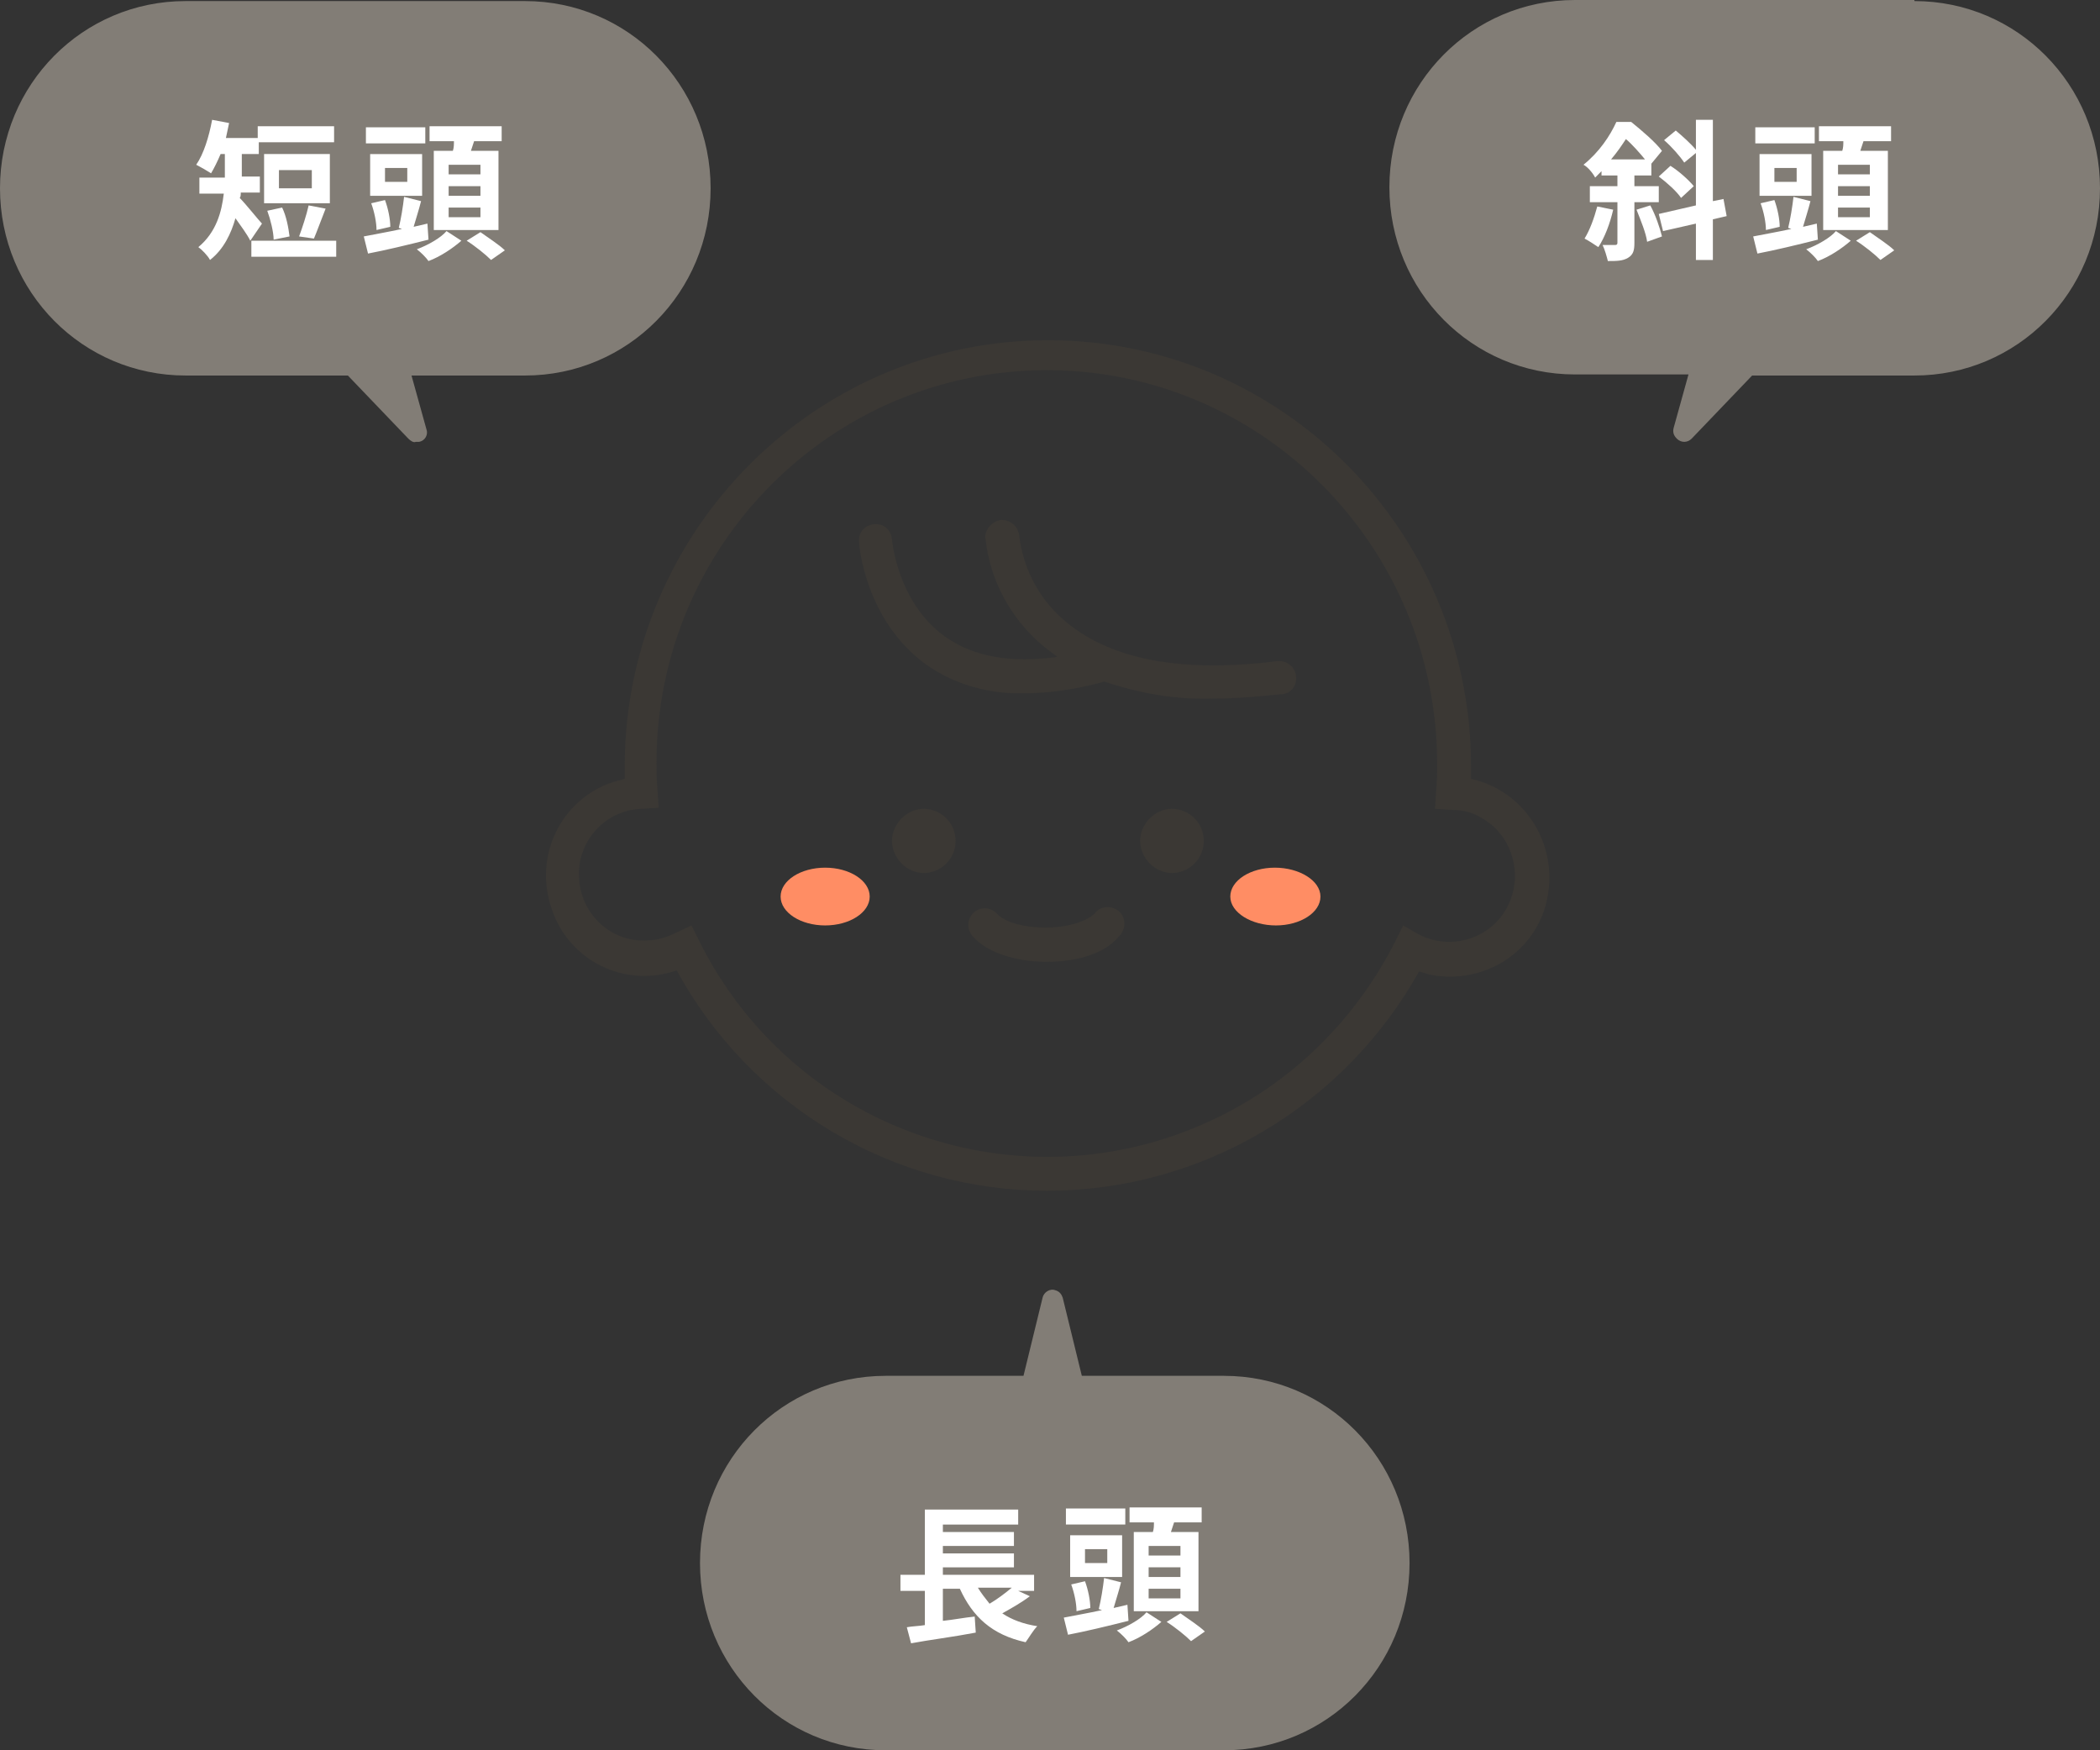 <svg width="168" height="140" viewBox="0 0 168 140" fill="none" xmlns="http://www.w3.org/2000/svg">
<rect x="0" y="0" width="168" height="140" fill="#333333" stroke="none"/>
<g clip-path="url(#clip0_1156_4067)">
<mask id="mask0_1156_4067" style="mask-type:luminance" maskUnits="userSpaceOnUse" x="33" y="10" width="102" height="104">
<path d="M134.909 10.355H33.091V113.045H134.909V10.355Z" fill="white"/>
</mask>
<g mask="url(#mask0_1156_4067)">
<path d="M76.448 67.263C76.448 68.717 75.261 69.83 73.903 69.83C72.546 69.83 71.358 68.632 71.358 67.263C71.358 65.893 72.546 64.695 73.903 64.695C75.261 64.695 76.448 65.808 76.448 67.263Z" fill="#3B3834"/>
<path d="M96.303 67.263C96.303 68.717 95.115 69.83 93.758 69.83C92.4 69.83 91.212 68.632 91.212 67.263C91.212 65.893 92.4 64.695 93.758 64.695C95.115 64.695 96.303 65.808 96.303 67.263Z" fill="#3B3834"/>
<path d="M83.745 76.932C81.2 76.932 78.909 76.162 77.806 74.878C77.297 74.279 77.382 73.509 77.891 72.995C78.485 72.482 79.249 72.567 79.758 73.081C80.267 73.68 81.709 74.193 83.661 74.193C85.612 74.193 87.055 73.594 87.564 73.081C87.988 72.482 88.836 72.396 89.43 72.824C90.024 73.252 90.109 74.108 89.685 74.707C89.685 74.707 89.685 74.792 89.6 74.792C88.582 76.162 86.376 76.932 83.745 76.932Z" fill="#3B3834"/>
<path d="M69.576 71.713C69.576 72.996 67.964 74.023 66.012 74.023C64.061 74.023 62.449 72.996 62.449 71.713C62.449 70.429 64.061 69.402 66.012 69.402C67.964 69.402 69.576 70.429 69.576 71.713Z" fill="#FF8D64"/>
<path d="M105.636 71.713C105.636 72.996 104.024 74.023 102.073 74.023C100.121 74.023 98.424 72.996 98.424 71.713C98.424 70.429 100.036 69.402 101.988 69.402C103.939 69.402 105.636 70.429 105.636 71.713Z" fill="#FF8D64"/>
<path d="M83.746 95.245C71.442 95.245 60.073 88.485 54.133 77.617C49.976 79.071 45.479 76.847 44.121 72.653C42.679 68.46 44.885 63.925 49.042 62.556C49.297 62.47 49.636 62.384 49.976 62.299V61.186C50.061 42.36 65.333 27.128 84 27.213C102.582 27.299 117.6 42.446 117.685 61.186V62.299C121.927 63.24 124.642 67.433 123.794 71.798C122.945 76.162 118.703 78.815 114.376 77.959C114.121 77.873 113.782 77.788 113.527 77.702C107.503 88.485 96.133 95.245 83.746 95.245ZM55.321 74.022L55.915 75.221C63.636 90.795 82.473 96.957 97.83 89.169C103.77 86.174 108.606 81.296 111.661 75.221L112.255 74.022L113.442 74.707C115.988 76.076 119.212 75.135 120.57 72.568C121.927 70.001 120.994 66.749 118.448 65.379C117.77 64.952 116.921 64.781 116.158 64.781L114.8 64.695L114.885 63.326C114.97 62.47 114.97 61.785 114.97 61.101C114.97 43.729 100.97 29.609 83.746 29.609C66.521 29.609 52.521 43.644 52.521 61.015C52.521 61.7 52.521 62.384 52.606 63.24L52.691 64.609L51.333 64.695C48.449 64.781 46.158 67.262 46.327 70.172C46.412 73.081 48.873 75.392 51.758 75.221C52.521 75.221 53.37 74.964 54.048 74.622L55.321 74.022Z" fill="#3B3834"/>
<path d="M103.685 54.084C103.6 53.314 102.921 52.8 102.158 52.886C94.606 53.827 89.006 52.8 85.358 49.805C83.236 48.093 81.879 45.612 81.539 42.873C81.454 42.103 80.861 41.59 80.097 41.59C79.418 41.675 78.824 42.274 78.824 42.959C79.164 46.382 80.861 49.548 83.576 51.773C83.915 52.03 84.254 52.287 84.594 52.543C80.861 53.057 77.891 52.543 75.6 50.917C71.782 48.179 71.358 43.216 71.358 43.13C71.273 42.36 70.679 41.847 69.915 41.932C69.151 42.018 68.642 42.617 68.727 43.387C68.727 43.644 69.236 49.634 74.073 53.142C76.364 54.768 79.164 55.538 81.964 55.453C84 55.453 86.121 55.111 88.073 54.597C88.158 54.597 88.242 54.512 88.327 54.512C91.127 55.453 94.012 55.966 96.982 55.881C98.849 55.881 100.63 55.71 102.412 55.538C103.261 55.538 103.77 54.854 103.685 54.084Z" fill="#3B3834"/>
</g>
<path d="M32.667 35.086L27.83 30.037H14.848C6.618 30.037 0 23.362 0 15.062C0 6.761 6.618 0.086 14.848 0.086H42C50.23 0.086 56.849 6.761 56.849 15.062C56.849 23.362 50.23 30.037 42 30.037H32.921L34.109 34.316C34.279 34.744 34.024 35.257 33.515 35.343H33.261C33.091 35.428 32.836 35.257 32.667 35.086Z" fill="#827D76"/>
<path d="M20.024 19.254C19.77 18.741 19.261 18.056 18.836 17.457C18.497 18.655 17.903 19.939 16.8 20.794C16.63 20.452 16.121 19.939 15.867 19.767C17.309 18.569 17.733 16.943 17.903 15.489H15.951V14.205H17.988V12.322H17.648C17.394 12.921 17.139 13.435 16.885 13.863C16.63 13.692 16.036 13.349 15.697 13.178C16.291 12.322 16.715 10.953 16.97 9.584L18.327 9.841C18.242 10.269 18.158 10.611 18.073 11.039H20.703V12.322H19.345V14.119H20.788V15.403H19.261C19.261 15.574 19.261 15.745 19.176 15.831C19.685 16.344 20.703 17.628 20.958 17.885L20.024 19.254ZM26.897 19.254V20.538H20.109V19.254H26.897ZM26.727 11.381H20.618V10.097H26.727V11.381ZM26.388 16.259H21.127V12.322H26.388V16.259ZM21.891 19.168C21.891 18.569 21.636 17.542 21.382 16.858L22.57 16.601C22.909 17.286 23.079 18.227 23.164 18.912L21.891 19.168ZM24.945 13.606H22.315V15.061H24.945V13.606ZM23.927 18.912C24.182 18.227 24.521 17.2 24.691 16.43L26.049 16.687C25.709 17.542 25.37 18.484 25.115 19.083L23.927 18.912Z" fill="white"/>
<path d="M34.279 19.169C32.582 19.596 30.8 20.024 29.442 20.281L29.103 18.912C29.951 18.741 30.97 18.57 32.158 18.313L31.903 18.227C32.073 17.543 32.242 16.516 32.327 15.746L33.685 16.088C33.515 16.773 33.261 17.543 33.091 18.142L34.194 17.885L34.279 19.169ZM34.024 11.467H29.273V10.183H34.024V11.467ZM33.77 15.66H29.612V12.323H33.77V15.66ZM30.121 18.398C30.121 17.799 29.951 16.944 29.697 16.259L30.8 16.002C31.055 16.687 31.224 17.543 31.224 18.142L30.121 18.398ZM32.582 13.435H30.8V14.547H32.582V13.435ZM36.909 19.254C36.23 19.853 35.212 20.538 34.279 20.88C34.109 20.623 33.685 20.195 33.346 19.939C34.279 19.596 35.297 18.997 35.721 18.484L36.909 19.254ZM36.23 12.066C36.315 11.809 36.315 11.552 36.315 11.296H34.364V10.098H40.133V11.296H37.927C37.842 11.552 37.758 11.809 37.673 12.066H39.879V18.398H34.703V12.066H36.23ZM38.436 13.178H35.891V13.948H38.436V13.178ZM38.436 14.89H35.891V15.66H38.436V14.89ZM38.436 16.601H35.891V17.372H38.436V16.601ZM38.436 18.57C39.03 18.997 39.964 19.596 40.388 20.024L39.285 20.794C38.861 20.367 38.012 19.682 37.333 19.254L38.436 18.57Z" fill="white"/>
<path d="M153.152 0.086C161.382 0.086 168 6.76 168 15.061C168 23.362 161.382 30.037 153.152 30.037H140.17L135.333 35.086C134.994 35.428 134.485 35.428 134.145 35.086C133.891 34.829 133.806 34.572 133.891 34.23L135.079 29.951H126C117.77 29.951 111.152 23.276 111.152 14.976C111.152 6.675 117.77 0 126 0H153.152V0.086Z" fill="#827D76"/>
<path d="M130.752 16.088V19.425C130.752 20.024 130.667 20.366 130.242 20.623C129.818 20.88 129.309 20.88 128.63 20.88C128.545 20.538 128.376 19.939 128.206 19.596H129.224C129.337 19.596 129.394 19.539 129.394 19.425V16.173H127.188V14.89H129.394V14.034H128.121V13.692C127.951 13.863 127.782 14.034 127.612 14.205C127.442 13.863 127.018 13.349 126.679 13.178C127.951 12.151 128.8 10.868 129.309 9.755H130.497C131.345 10.44 132.448 11.381 132.958 12.066L132.109 13.092V14.034H130.752V14.89H132.703V16.173H130.752V16.088ZM129.055 16.772C128.8 17.885 128.376 18.997 127.867 19.767C127.612 19.596 127.103 19.254 126.764 19.083C127.188 18.398 127.527 17.457 127.782 16.515L129.055 16.772ZM131.6 12.75C131.176 12.237 130.582 11.552 130.073 11.124C129.733 11.638 129.394 12.151 128.885 12.75H131.6ZM132.024 16.43C132.448 17.2 132.788 18.227 132.958 18.912L131.77 19.34C131.685 18.655 131.261 17.628 130.921 16.772L132.024 16.43ZM137.03 17.542V20.794H135.673V17.885L133.042 18.484L132.703 17.114L135.673 16.43V12.237L134.739 13.007C134.4 12.493 133.721 11.723 133.127 11.21L134.061 10.44C134.57 10.868 135.248 11.467 135.673 11.98V9.584H137.03V16.088L137.879 15.916L138.133 17.286L137.03 17.542ZM134.485 15.831C134.145 15.318 133.382 14.633 132.703 14.119L133.636 13.264C134.315 13.692 135.079 14.376 135.503 14.89L134.485 15.831Z" fill="white"/>
<path d="M145.43 19.169C143.733 19.596 141.951 20.024 140.594 20.281L140.255 18.912C141.103 18.741 142.121 18.57 143.309 18.313L143.055 18.227C143.224 17.543 143.394 16.516 143.479 15.746L144.836 16.088C144.667 16.773 144.412 17.543 144.242 18.142L145.345 17.885L145.43 19.169ZM145.176 11.467H140.424V10.183H145.176V11.467ZM144.921 15.66H140.764V12.323H144.921V15.66ZM141.273 18.398C141.273 17.799 141.103 16.944 140.848 16.259L141.952 16.002C142.206 16.687 142.376 17.543 142.376 18.142L141.273 18.398ZM143.733 13.435H141.952V14.547H143.733V13.435ZM148.061 19.254C147.382 19.853 146.364 20.538 145.43 20.88C145.261 20.623 144.836 20.195 144.497 19.939C145.43 19.596 146.448 18.997 146.873 18.484L148.061 19.254ZM147.382 12.066C147.467 11.809 147.467 11.552 147.467 11.296H145.515V10.098H151.285V11.296H149.079C148.994 11.552 148.909 11.809 148.824 12.066H151.03V18.398H145.855V12.066H147.382ZM149.588 13.178H147.042V13.948H149.588V13.178ZM149.588 14.89H147.042V15.66H149.588V14.89ZM149.588 16.601H147.042V17.372H149.588V16.601ZM149.588 18.57C150.182 18.997 151.115 19.596 151.539 20.024L150.436 20.794C150.012 20.367 149.164 19.682 148.485 19.254L149.588 18.57Z" fill="white"/>
<path d="M70.849 140C62.618 140 56 133.325 56 125.025C56 116.724 62.618 110.049 70.849 110.049H81.879L83.406 103.802C83.491 103.374 84 103.032 84.424 103.203C84.764 103.289 84.933 103.546 85.018 103.802L86.546 110.049H97.915C106.145 110.049 112.764 116.724 112.764 125.025C112.764 133.325 106.145 140 97.915 140H70.849Z" fill="#827D76"/>
<path d="M82.388 127.678C81.709 128.191 80.945 128.619 80.182 129.047C80.945 129.56 81.879 129.903 82.982 130.074C82.642 130.416 82.303 131.015 82.049 131.357C79.333 130.758 77.806 129.304 76.788 127.079H75.43V129.646C76.279 129.56 77.127 129.389 77.976 129.304L78.061 130.587C76.279 130.929 74.242 131.186 72.885 131.443L72.546 130.159C72.97 130.074 73.479 130.074 73.988 129.988V127.25H72.036V125.966H73.988V120.746H81.455V121.944H75.43V122.543H81.115V123.656H75.43V124.255H81.115V125.367H75.43V125.966H82.727V127.25H81.455L82.388 127.678ZM78.23 126.993C78.485 127.421 78.824 127.849 79.164 128.277C79.758 127.934 80.436 127.421 80.945 126.993H78.23Z" fill="white"/>
<path d="M90.279 129.645C88.582 130.073 86.8 130.501 85.442 130.758L85.103 129.388C85.951 129.217 86.97 129.046 88.158 128.789L87.903 128.704C88.073 128.019 88.242 126.992 88.327 126.222L89.685 126.564C89.515 127.249 89.261 128.019 89.091 128.618L90.194 128.362L90.279 129.645ZM90.024 121.943H85.273V120.66H90.024V121.943ZM89.77 126.137H85.612V122.799H89.77V126.137ZM86.121 128.875C86.121 128.276 85.951 127.42 85.697 126.736L86.8 126.479C87.055 127.163 87.224 128.019 87.224 128.618L86.121 128.875ZM88.582 123.912H86.8V125.024H88.582V123.912ZM92.909 129.731C92.23 130.33 91.212 131.014 90.279 131.357C90.109 131.1 89.685 130.672 89.346 130.415C90.279 130.073 91.297 129.474 91.721 128.961L92.909 129.731ZM92.23 122.542C92.315 122.286 92.315 122.029 92.315 121.772H90.364V120.574H96.133V121.772H93.927C93.842 122.029 93.758 122.286 93.673 122.542H95.879V128.875H90.703V122.542H92.23ZM94.436 123.655H91.891V124.425H94.436V123.655ZM94.436 125.366H91.891V126.137H94.436V125.366ZM94.436 127.078H91.891V127.848H94.436V127.078ZM94.436 129.046C95.03 129.474 95.964 130.073 96.388 130.501L95.285 131.271C94.861 130.843 94.012 130.159 93.333 129.731L94.436 129.046Z" fill="white"/>
</g>
<defs>
<clipPath id="clip0_1156_4067">
<rect width="168" height="140" fill="white"/>
</clipPath>
</defs>
</svg>

